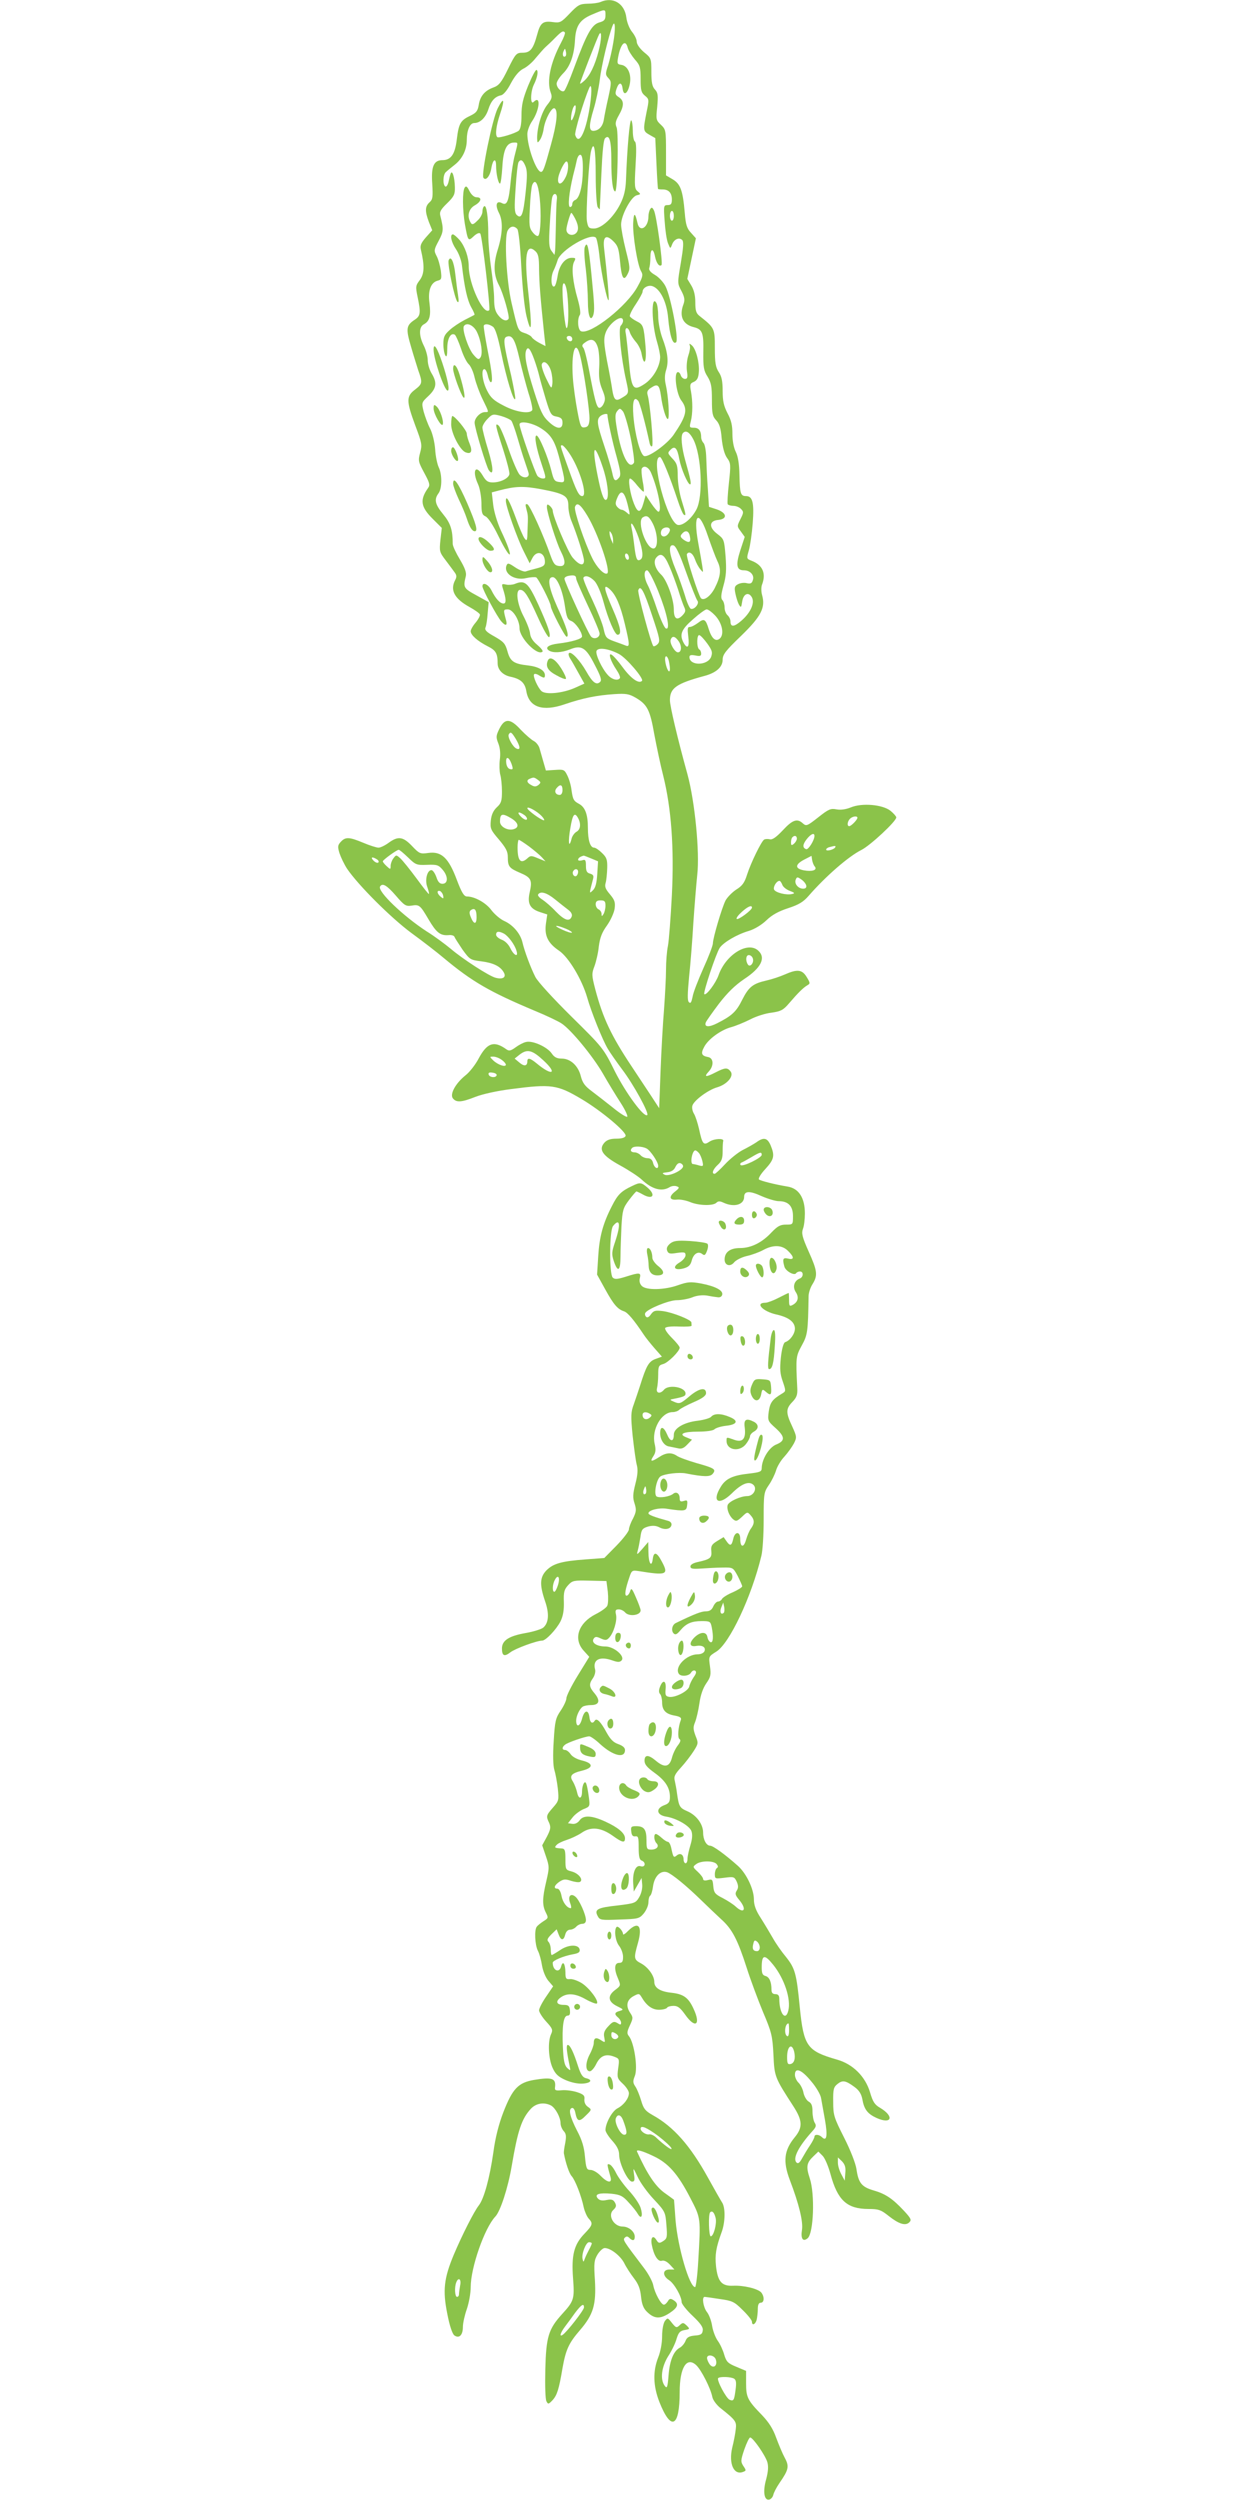 <?xml version="1.0" standalone="no"?>
<!DOCTYPE svg PUBLIC "-//W3C//DTD SVG 20010904//EN"
 "http://www.w3.org/TR/2001/REC-SVG-20010904/DTD/svg10.dtd">
<svg version="1.0" xmlns="http://www.w3.org/2000/svg"
 width="640pt" height="1280pt" viewBox="0 0 640 1280"
 preserveAspectRatio="xMidYMid meet">
<g transform="translate(0,1280) scale(0.1,-0.1)"
fill="#8bc34a" stroke="none">
<path d="M3075 12790 c-11 -5 -41 -9 -66 -9 -41 -1 -50 -6 -92 -50 -44 -46
-49 -49 -87 -44 -50 7 -64 -4 -80 -65 -20 -73 -35 -92 -74 -92 -32 0 -36 -4
-75 -83 -34 -70 -47 -85 -75 -95 -44 -16 -68 -44 -75 -90 -5 -30 -13 -40 -42
-54 -51 -24 -60 -39 -70 -120 -9 -78 -30 -108 -74 -108 -44 0 -58 -32 -52
-119 4 -70 3 -82 -14 -97 -23 -21 -24 -45 -3 -101 l17 -42 -33 -37 c-25 -29
-30 -42 -25 -63 19 -81 18 -122 -5 -154 -22 -29 -23 -34 -12 -87 17 -81 15
-97 -13 -116 -46 -30 -48 -46 -20 -141 14 -49 31 -101 36 -118 23 -64 22 -70
-15 -99 -47 -35 -46 -59 0 -184 34 -90 36 -100 25 -140 -11 -41 -9 -47 21
-103 27 -50 31 -62 20 -77 -44 -62 -38 -98 25 -160 l45 -45 -7 -61 c-6 -59 -5
-63 27 -105 18 -24 39 -52 46 -62 10 -13 11 -23 3 -38 -28 -52 -5 -96 73 -139
27 -15 51 -32 53 -38 2 -6 -8 -25 -22 -42 -14 -16 -25 -36 -25 -44 0 -20 36
-51 87 -77 42 -21 51 -36 51 -90 1 -31 27 -58 66 -66 52 -11 74 -31 81 -75 14
-81 83 -105 196 -66 94 32 165 46 254 52 60 4 76 1 109 -18 60 -35 74 -62 96
-188 12 -63 32 -159 46 -213 41 -165 56 -367 44 -610 -6 -115 -15 -232 -20
-259 -6 -28 -10 -83 -10 -123 0 -40 -5 -130 -10 -201 -6 -71 -14 -214 -18
-319 l-7 -189 -45 69 c-25 38 -68 103 -96 145 -105 158 -147 247 -186 394 -19
73 -19 81 -4 120 8 22 19 68 22 101 6 45 16 71 42 107 19 27 36 65 39 86 4 33
0 44 -24 73 -23 27 -28 39 -22 59 4 14 7 48 8 76 1 43 -3 54 -27 77 -15 15
-33 27 -40 27 -20 0 -32 37 -32 102 0 68 -14 105 -45 122 -28 15 -32 22 -39
72 -3 25 -13 58 -22 75 -14 29 -19 30 -62 27 l-47 -3 -13 45 c-7 25 -16 56
-20 70 -4 13 -17 30 -29 36 -12 6 -42 32 -67 58 -54 59 -82 60 -110 3 -17 -35
-17 -42 -4 -75 9 -24 11 -53 7 -82 -3 -25 -2 -58 2 -75 5 -16 9 -56 9 -87 0
-49 -4 -61 -26 -81 -18 -17 -28 -38 -31 -68 -4 -41 -1 -48 41 -97 36 -43 46
-61 46 -90 0 -49 7 -57 63 -81 57 -24 63 -38 49 -100 -13 -57 1 -84 53 -101
l37 -12 -7 -48 c-8 -61 10 -99 68 -138 49 -34 116 -146 143 -238 21 -75 79
-219 106 -264 11 -19 44 -66 73 -105 58 -76 139 -224 129 -234 -16 -15 -109
111 -166 224 -59 119 -61 121 -223 281 -92 91 -172 178 -184 202 -24 47 -56
133 -66 177 -10 44 -48 89 -92 109 -21 9 -51 35 -67 56 -28 38 -86 70 -125 70
-15 0 -27 19 -52 85 -42 113 -79 147 -145 138 -43 -6 -47 -4 -85 36 -46 48
-71 51 -119 16 -19 -14 -42 -25 -52 -25 -10 0 -45 11 -78 25 -72 30 -91 31
-115 5 -16 -17 -17 -25 -7 -58 7 -21 24 -57 39 -80 57 -84 223 -250 328 -328
59 -43 134 -101 167 -129 145 -121 235 -173 463 -269 61 -25 124 -55 140 -66
48 -31 160 -167 212 -257 26 -46 67 -113 91 -150 24 -37 38 -69 33 -71 -6 -2
-39 19 -73 47 -35 28 -83 65 -108 84 -35 26 -47 42 -56 76 -13 54 -53 91 -98
91 -25 0 -38 7 -51 26 -22 33 -98 68 -132 59 -14 -3 -38 -16 -54 -28 -25 -18
-33 -19 -47 -9 -63 45 -98 33 -141 -47 -16 -31 -47 -71 -68 -87 -52 -42 -81
-97 -64 -118 18 -22 44 -20 115 8 36 14 111 31 184 40 206 27 236 22 359 -51
100 -59 233 -170 226 -189 -3 -9 -20 -14 -48 -14 -29 0 -47 -6 -60 -20 -32
-36 -11 -67 80 -117 44 -24 94 -57 110 -72 54 -51 104 -64 144 -39 10 6 26 8
36 4 15 -5 14 -9 -9 -27 -33 -26 -29 -45 10 -41 16 2 46 -4 66 -12 44 -19 119
-21 136 -4 9 9 18 9 37 0 54 -25 105 -10 105 30 0 31 28 32 89 4 32 -14 72
-26 88 -26 49 0 73 -25 73 -76 0 -44 0 -44 -36 -44 -29 0 -43 -8 -73 -39 -49
-53 -105 -81 -162 -81 -51 0 -79 -21 -79 -59 0 -30 29 -39 49 -14 9 11 38 26
64 32 27 6 65 20 85 31 51 28 97 26 127 -5 32 -31 32 -47 0 -39 -26 6 -30 -1
-19 -41 6 -23 51 -48 60 -34 3 5 12 9 20 9 19 0 18 -29 -1 -36 -29 -11 -38
-43 -21 -69 18 -27 12 -51 -15 -66 -17 -9 -19 -6 -19 26 0 19 -1 35 -2 35 -2
0 -25 -11 -52 -25 -27 -14 -57 -25 -67 -25 -55 0 -15 -44 55 -60 64 -14 95
-38 96 -72 0 -27 -24 -61 -50 -70 -8 -2 -17 -33 -22 -79 -6 -60 -4 -83 10
-123 16 -47 16 -49 -2 -60 -52 -31 -63 -46 -70 -93 -6 -46 -5 -49 34 -84 50
-45 51 -66 4 -85 -37 -15 -73 -75 -74 -120 0 -19 -8 -22 -67 -29 -82 -9 -118
-26 -143 -68 -47 -76 -10 -98 56 -34 51 51 89 66 112 44 20 -20 -1 -57 -32
-57 -34 0 -93 -27 -100 -45 -7 -19 7 -57 28 -74 15 -12 20 -10 45 13 27 26 28
26 44 8 21 -23 21 -42 2 -68 -8 -10 -19 -36 -25 -57 -12 -43 -30 -41 -30 4 0
40 -28 39 -36 -1 -8 -35 -16 -38 -35 -10 l-14 20 -33 -20 c-28 -17 -33 -26
-30 -52 3 -34 -5 -41 -67 -55 -25 -5 -40 -14 -40 -23 0 -12 11 -14 55 -11 30
2 79 5 109 5 54 1 54 1 78 -43 12 -24 23 -48 23 -53 0 -5 -21 -18 -47 -30 -27
-11 -52 -27 -56 -34 -4 -8 -14 -14 -21 -14 -7 0 -18 -11 -24 -25 -8 -18 -19
-25 -38 -25 -23 0 -57 -13 -154 -60 -19 -9 -25 -39 -11 -53 9 -9 17 -5 34 15
30 36 58 48 110 48 42 0 45 -2 51 -31 10 -51 7 -81 -6 -77 -7 3 -14 14 -16 26
-5 30 -37 28 -68 -3 -28 -29 -23 -49 12 -42 30 5 49 -7 41 -27 -4 -9 -18 -16
-34 -16 -58 0 -120 -64 -98 -99 10 -17 53 -13 63 5 5 9 15 14 21 10 8 -5 6
-15 -8 -34 -10 -15 -20 -36 -22 -47 -5 -23 -71 -58 -103 -53 -18 3 -21 9 -18
40 4 44 -14 51 -29 11 -7 -18 -6 -30 1 -37 5 -5 10 -25 10 -42 0 -40 18 -60
65 -68 27 -5 35 -11 31 -22 -14 -36 -18 -92 -7 -98 8 -5 5 -15 -9 -33 -11 -14
-25 -43 -30 -64 -13 -47 -38 -51 -82 -14 -38 32 -58 32 -58 0 0 -19 13 -34 50
-61 56 -40 80 -77 80 -124 0 -26 -5 -34 -30 -43 -44 -17 -38 -50 10 -58 53 -8
120 -47 130 -74 6 -17 5 -39 -5 -72 -8 -26 -15 -58 -15 -70 0 -13 -4 -23 -10
-23 -5 0 -10 9 -10 19 0 26 -17 36 -35 21 -16 -13 -18 -11 -29 42 -4 16 -11
28 -17 28 -5 0 -19 9 -31 20 -12 11 -25 20 -30 20 -12 0 -10 -34 3 -47 16 -16
2 -33 -27 -33 -22 0 -24 4 -24 48 0 55 -12 72 -53 72 -25 0 -28 -3 -25 -27 2
-20 8 -27 21 -25 15 2 17 -6 17 -58 0 -45 4 -62 15 -66 24 -9 19 -37 -5 -29
-25 8 -42 -31 -38 -89 l3 -41 20 35 20 35 3 -33 c2 -19 -4 -46 -15 -65 -18
-31 -23 -32 -111 -43 -103 -11 -120 -20 -102 -54 11 -21 17 -22 112 -18 95 3
101 4 124 31 13 16 24 41 24 57 0 16 4 31 9 34 5 3 12 26 15 51 8 50 39 80 72
69 26 -10 97 -68 170 -139 34 -33 82 -79 107 -102 56 -50 84 -105 130 -248 19
-60 57 -162 83 -225 45 -106 49 -123 54 -220 5 -114 7 -117 102 -264 47 -73
49 -108 7 -159 -55 -67 -61 -124 -25 -219 47 -123 69 -214 62 -256 -7 -44 5
-62 29 -42 31 25 38 227 11 307 -20 60 -16 80 19 113 l25 24 21 -21 c12 -11
30 -54 41 -94 36 -134 84 -179 195 -179 51 0 63 -4 102 -35 53 -42 87 -53 107
-33 12 12 8 20 -27 58 -59 63 -94 87 -156 105 -62 18 -78 39 -88 110 -5 30
-30 95 -63 160 -52 103 -56 115 -56 183 -1 65 2 76 22 92 26 21 42 18 88 -16
22 -16 34 -35 39 -61 9 -53 27 -76 73 -97 78 -35 92 8 18 52 -28 16 -37 31
-51 78 -24 82 -88 146 -170 169 -153 44 -170 68 -190 267 -17 175 -24 200 -72
260 -21 25 -51 68 -66 95 -15 26 -43 73 -62 103 -25 38 -35 66 -35 95 0 52
-38 132 -81 171 -65 58 -128 104 -143 104 -19 0 -36 30 -36 67 0 43 -34 89
-80 109 -41 18 -44 24 -54 94 -2 19 -8 47 -11 62 -6 22 0 34 33 70 21 23 50
61 64 83 24 38 24 41 9 78 -12 33 -13 44 -2 70 7 18 17 61 22 96 6 43 18 77
35 102 23 33 25 44 19 88 -7 50 -7 50 33 75 67 42 179 278 230 489 7 26 12
110 12 186 0 133 1 140 26 177 15 21 31 55 37 74 5 19 24 52 43 72 18 20 40
51 49 68 15 30 15 34 -9 87 -33 70 -33 90 1 125 22 23 27 37 25 71 -8 160 -7
162 23 218 30 54 32 70 35 253 0 16 9 44 20 61 28 45 25 68 -20 168 -33 74
-37 93 -29 115 6 15 10 50 10 79 0 80 -31 129 -90 138 -66 11 -136 29 -145 36
-5 5 9 28 32 53 45 49 50 68 28 121 -17 40 -36 44 -74 16 -15 -10 -47 -28 -71
-40 -24 -13 -64 -45 -89 -72 -25 -27 -49 -49 -53 -49 -17 0 -9 23 16 46 20 18
25 33 25 69 0 25 1 48 3 53 5 15 -45 13 -70 -3 -31 -21 -37 -14 -54 65 -7 30
-18 65 -26 78 -8 13 -11 31 -8 41 8 27 81 81 127 94 51 15 88 58 68 82 -16 20
-28 19 -75 -5 -52 -27 -63 -25 -36 4 27 29 25 69 -4 74 -33 6 -38 18 -20 51
20 40 86 88 139 102 22 6 66 24 96 39 30 16 80 32 110 35 48 7 60 13 90 48 47
55 73 80 93 92 16 9 16 12 -3 43 -23 38 -48 41 -111 13 -25 -11 -67 -25 -94
-31 -70 -16 -91 -32 -125 -99 -30 -61 -53 -82 -128 -120 -43 -22 -68 -20 -58
5 3 7 33 50 67 95 44 57 82 94 129 126 87 57 113 109 72 146 -54 49 -166 -21
-203 -126 -14 -40 -63 -106 -73 -97 -7 7 60 208 79 237 19 28 88 69 150 87 29
9 65 31 89 54 29 28 62 46 111 62 55 18 78 32 105 63 87 100 204 202 270 235
46 23 180 148 179 167 0 5 -14 21 -30 34 -41 32 -146 41 -203 17 -25 -10 -51
-14 -73 -10 -30 6 -41 1 -94 -41 -56 -44 -61 -46 -78 -31 -29 27 -53 19 -103
-35 -34 -36 -54 -50 -67 -46 -10 2 -23 2 -29 -2 -14 -9 -67 -117 -87 -179 -13
-42 -25 -58 -56 -77 -21 -14 -45 -39 -54 -55 -19 -37 -65 -193 -65 -220 0 -11
-22 -69 -49 -128 -26 -59 -52 -124 -55 -146 -6 -28 -10 -36 -19 -27 -8 8 -7
42 1 128 7 65 17 190 22 278 6 88 15 199 20 246 13 116 -12 374 -50 514 -52
188 -90 350 -90 380 0 62 32 85 176 124 61 16 94 46 94 83 0 27 15 46 94 122
103 100 126 144 108 209 -5 17 -5 41 -1 52 23 59 4 102 -53 124 -26 10 -26 11
-14 53 7 24 16 87 20 140 8 105 -1 138 -34 138 -28 0 -32 12 -34 108 -1 59 -8
97 -19 119 -10 20 -17 55 -17 91 0 44 -6 71 -25 106 -19 37 -25 62 -25 114 0
50 -5 75 -20 97 -16 25 -20 47 -20 123 0 101 -1 103 -78 164 -18 14 -22 28
-22 70 0 36 -7 64 -21 87 l-20 33 22 104 22 104 -25 28 c-21 22 -27 41 -32
102 -10 116 -22 148 -62 172 l-34 20 0 117 c0 114 -1 118 -26 142 -25 23 -26
28 -19 92 5 59 4 72 -12 89 -14 15 -18 37 -18 90 0 69 -1 71 -38 101 -22 19
-37 41 -37 54 0 12 -11 34 -24 50 -13 16 -26 48 -29 73 -9 72 -68 108 -132 80z
m25 -68 c0 -23 -6 -30 -32 -37 -39 -12 -64 -57 -129 -233 -23 -62 -45 -115
-51 -118 -13 -8 -38 16 -38 38 0 10 15 34 34 53 35 35 56 93 60 170 4 73 25
104 86 130 71 30 70 30 70 -3z m40 -140 c-6 -37 -18 -89 -26 -115 -15 -44 -15
-50 1 -67 16 -17 16 -23 0 -97 -10 -43 -20 -94 -23 -113 -5 -37 -26 -59 -54
-60 -24 0 -23 31 2 113 11 36 25 103 31 149 8 71 46 229 66 278 13 31 15 -21
3 -88z m-248 52 c3 -3 -5 -26 -19 -52 -55 -103 -75 -199 -53 -257 8 -22 6 -32
-19 -63 -28 -36 -51 -113 -51 -170 1 -25 2 -26 14 -9 8 10 17 37 20 60 8 49
42 111 56 102 18 -11 11 -77 -19 -185 -33 -121 -40 -140 -51 -140 -24 0 -70
128 -70 194 0 16 11 46 24 65 40 59 46 137 8 99 -18 -18 -16 55 2 90 17 34 24
70 13 74 -5 2 -24 -35 -43 -81 -27 -67 -34 -99 -34 -152 0 -44 -5 -70 -14 -78
-17 -14 -103 -40 -110 -33 -12 11 -5 60 14 117 26 77 20 93 -12 30 -27 -54
-85 -336 -73 -355 12 -19 35 9 41 51 8 45 24 52 24 10 0 -40 11 -91 20 -91 4
0 9 38 12 85 5 89 22 125 60 125 22 0 21 4 4 -63 -8 -29 -17 -89 -21 -133 -10
-106 -19 -128 -45 -114 -28 15 -36 -9 -16 -49 22 -41 20 -106 -5 -187 -24 -76
-22 -132 6 -185 22 -42 55 -160 49 -171 -10 -16 -33 -8 -53 18 -16 20 -21 41
-21 83 0 31 -7 101 -15 155 -8 55 -15 133 -15 175 0 91 -9 153 -21 145 -5 -3
-9 -15 -9 -28 0 -12 -11 -33 -26 -46 -21 -21 -27 -22 -34 -10 -20 32 -11 70
20 88 34 19 40 42 10 42 -12 0 -26 12 -36 31 -12 25 -18 29 -25 18 -12 -19
-11 -113 1 -185 16 -90 17 -90 45 -64 16 15 29 20 34 14 9 -9 53 -385 46 -392
-29 -29 -104 132 -105 223 0 48 -19 102 -46 135 -14 16 -30 30 -35 30 -17 0
-9 -39 15 -75 14 -20 28 -57 31 -83 13 -115 28 -179 47 -214 12 -21 20 -39 17
-40 -2 -2 -25 -13 -50 -26 -25 -13 -60 -36 -77 -52 -27 -24 -32 -36 -32 -72 0
-24 5 -50 10 -58 7 -11 10 -1 10 36 0 51 18 83 39 70 5 -4 19 -35 31 -70 11
-35 29 -71 40 -81 10 -9 24 -40 30 -68 7 -29 25 -79 41 -111 34 -70 33 -66 12
-66 -24 0 -53 -30 -53 -54 0 -26 60 -226 73 -244 25 -33 24 12 -3 102 -17 55
-30 107 -30 117 0 10 12 30 26 44 25 26 29 26 70 15 24 -7 47 -18 52 -24 5 -6
19 -45 31 -86 12 -41 28 -95 37 -120 8 -25 18 -52 20 -61 8 -24 -23 -32 -45
-10 -10 10 -35 68 -56 129 -21 62 -44 117 -52 123 -20 17 -17 1 23 -122 19
-60 34 -117 32 -127 -4 -21 -45 -42 -85 -42 -25 0 -35 7 -52 36 -36 60 -55 24
-24 -44 10 -21 17 -63 18 -97 0 -51 3 -61 21 -69 13 -6 39 -45 65 -99 70 -143
83 -119 14 26 -20 44 -36 98 -40 134 l-7 62 38 10 c84 22 125 23 216 6 120
-23 138 -34 138 -86 0 -22 7 -56 16 -77 27 -65 64 -182 64 -202 0 -31 -25 -24
-58 15 -26 32 -102 212 -102 241 0 6 -7 17 -15 24 -12 10 -15 9 -15 -6 0 -27
49 -183 71 -226 28 -55 25 -80 -8 -76 -22 2 -29 12 -44 53 -36 104 -106 259
-119 263 -10 4 -11 -2 -5 -24 9 -34 9 -33 6 -109 -1 -53 -3 -58 -15 -42 -8 10
-28 58 -46 108 -32 87 -50 118 -50 84 0 -28 58 -191 91 -257 l31 -62 14 27
c22 42 64 29 64 -20 0 -18 -8 -24 -42 -33 -24 -6 -49 -13 -57 -16 -8 -2 -32 7
-53 21 -34 23 -39 24 -45 9 -15 -41 42 -78 101 -64 21 5 44 6 51 4 11 -5 75
-130 75 -148 0 -17 72 -156 81 -156 15 0 1 47 -48 153 -44 99 -53 152 -23 152
22 0 50 -66 62 -146 9 -60 14 -72 34 -79 21 -9 54 -56 54 -79 0 -12 -54 -28
-122 -36 -50 -6 -70 -21 -47 -36 21 -13 64 -11 107 6 59 24 82 10 127 -79 30
-57 37 -78 28 -87 -19 -19 -39 -4 -71 53 -34 59 -78 105 -89 94 -4 -4 -1 -17
7 -29 8 -12 27 -46 43 -75 l29 -52 -49 -22 c-61 -27 -147 -36 -170 -17 -19 17
-47 79 -38 87 3 4 15 1 25 -6 25 -15 30 -15 30 1 0 25 -34 44 -87 50 -73 8
-91 21 -105 73 -11 39 -19 48 -66 75 -42 23 -52 34 -46 47 4 9 9 42 11 73 l5
56 -63 35 c-66 36 -68 40 -54 98 4 18 -4 41 -30 85 -20 33 -37 69 -37 80 0 71
-11 106 -49 152 -42 51 -47 76 -24 107 19 25 19 98 1 134 -7 15 -16 56 -18 92
-3 38 -14 83 -26 106 -12 23 -26 62 -33 87 -11 46 -11 46 25 80 41 39 45 67
16 115 -11 18 -20 48 -20 68 0 19 -9 52 -20 74 -26 52 -26 96 1 110 29 16 36
44 28 108 -9 64 7 106 42 115 20 5 21 10 16 52 -4 25 -13 59 -22 75 -14 27
-13 32 11 77 25 47 26 59 9 126 -6 21 0 33 34 66 36 35 41 46 40 83 -1 51 -14
92 -22 68 -3 -8 -8 -28 -11 -43 -4 -15 -11 -25 -16 -22 -14 9 -12 62 3 74 6 6
27 23 46 38 39 31 61 77 61 127 0 49 16 86 38 86 30 0 58 27 72 69 14 45 35
67 65 73 12 2 32 25 51 62 21 39 42 63 63 74 18 8 47 33 64 55 18 21 40 47 50
56 10 9 33 30 50 48 33 33 40 37 49 27z m173 -95 c-19 -74 -45 -127 -74 -153
-12 -11 -21 -17 -21 -13 0 7 90 239 98 252 14 22 12 -27 -3 -86z m149 16 c3
-13 20 -40 36 -59 27 -30 30 -41 30 -101 0 -57 3 -69 22 -85 21 -17 22 -20 9
-81 -19 -97 -19 -100 14 -119 l30 -17 6 -129 c3 -71 7 -130 8 -131 0 -2 11 -3
24 -3 31 0 47 -18 47 -52 0 -22 -5 -28 -21 -28 -21 0 -22 -3 -16 -82 3 -46 10
-96 17 -113 12 -30 12 -30 21 -7 10 27 36 39 52 23 8 -8 6 -38 -7 -116 -18
-105 -18 -106 3 -145 16 -31 18 -45 11 -66 -24 -62 -5 -105 52 -119 44 -11 51
-28 49 -127 -1 -78 2 -96 22 -127 18 -30 22 -50 22 -118 0 -70 3 -85 22 -105
16 -17 24 -41 28 -93 5 -46 14 -80 27 -99 20 -27 20 -35 10 -129 -6 -56 -9
-104 -6 -109 3 -4 16 -8 29 -8 13 0 31 -7 39 -16 14 -14 14 -19 -3 -52 -18
-36 -18 -37 2 -63 l20 -28 -23 -70 c-24 -75 -19 -101 19 -101 31 0 54 -24 46
-49 -5 -18 -12 -21 -31 -17 -13 4 -34 1 -45 -5 -18 -9 -20 -17 -14 -47 4 -20
12 -46 18 -57 11 -18 12 -17 17 15 6 40 33 52 50 21 15 -29 -7 -78 -54 -119
-38 -33 -56 -34 -56 -3 0 10 -7 24 -15 31 -8 7 -15 24 -15 39 0 15 -5 32 -11
38 -9 9 -8 27 5 74 14 49 16 81 11 150 -7 86 -8 89 -42 115 -45 34 -43 68 5
72 48 5 44 36 -8 54 l-40 13 -6 95 c-4 52 -7 123 -8 157 -1 35 -7 68 -14 75
-7 7 -12 20 -12 29 0 33 -12 49 -37 49 -23 0 -24 2 -16 33 10 40 10 100 1 152
-7 36 -5 42 15 50 16 8 23 20 25 50 4 48 -15 120 -36 137 -13 11 -14 10 -10
-2 3 -8 -1 -31 -8 -51 -7 -21 -10 -55 -7 -78 5 -33 3 -41 -10 -41 -9 0 -19 9
-22 20 -4 11 -11 17 -17 14 -18 -11 -4 -112 20 -144 35 -46 27 -79 -39 -176
-33 -48 -129 -117 -151 -109 -20 8 -47 109 -55 205 -6 76 3 104 25 77 8 -10
36 -113 58 -216 3 -13 9 -20 13 -15 8 9 -11 222 -23 261 -5 17 -1 26 18 38 33
22 42 15 50 -41 8 -62 27 -124 36 -119 9 6 2 117 -11 174 -7 30 -6 53 2 78 13
42 8 90 -20 163 -11 30 -21 80 -21 110 0 30 -4 62 -10 70 -27 44 -24 -110 5
-204 8 -27 15 -61 15 -75 -1 -47 -36 -108 -80 -137 -59 -39 -67 -26 -80 116
-6 63 -13 127 -16 143 -8 33 12 37 21 5 4 -13 18 -34 30 -48 13 -14 27 -42 30
-62 13 -70 27 -42 20 40 -9 102 -11 110 -45 127 -16 8 -31 19 -35 25 -3 5 10
33 30 62 19 29 35 58 35 64 0 20 28 36 50 29 40 -13 74 -81 81 -164 8 -90 24
-140 41 -123 14 14 -27 232 -54 285 -10 21 -35 48 -54 59 -23 13 -33 26 -30
35 3 8 6 32 6 54 0 48 15 51 24 4 7 -33 22 -53 33 -42 8 8 -26 257 -39 280 -8
16 -12 17 -19 6 -5 -8 -9 -24 -9 -37 0 -57 -45 -85 -56 -34 -12 54 -19 56 -22
4 -4 -61 22 -223 41 -252 10 -17 8 -29 -18 -76 -53 -100 -241 -249 -290 -230
-16 6 -21 62 -6 84 5 8 0 41 -11 80 -26 89 -33 164 -19 191 10 19 9 21 -12 21
-34 0 -64 -38 -72 -93 -4 -26 -11 -50 -16 -53 -17 -10 -21 45 -6 78 9 18 18
43 22 56 15 51 169 142 196 115 5 -5 14 -51 19 -102 10 -88 39 -226 46 -218 4
3 -8 139 -23 265 -7 60 9 74 46 38 24 -23 29 -38 35 -98 8 -93 19 -111 39 -72
14 27 13 37 -9 124 -13 52 -24 111 -24 130 0 47 51 143 80 150 21 5 22 6 5 20
-16 13 -17 27 -11 131 5 79 4 119 -3 124 -6 3 -11 28 -11 55 0 27 -4 51 -8 54
-8 5 -21 -140 -27 -307 -2 -49 -10 -83 -29 -121 -34 -68 -95 -126 -135 -126
-26 0 -30 4 -36 38 -6 38 10 313 21 358 15 59 24 13 24 -123 0 -82 5 -155 10
-163 5 -8 10 -13 11 -10 0 3 4 83 8 177 5 116 11 177 19 185 22 22 32 -11 32
-113 0 -101 7 -159 20 -159 12 0 18 302 7 328 -8 18 -6 31 11 61 28 49 28 75
1 93 -19 12 -21 18 -12 44 12 35 27 34 31 -1 5 -38 26 -25 36 22 11 51 -9 96
-43 101 -21 3 -22 7 -16 40 13 70 38 93 49 47z m-318 -42 c-11 -11 -19 6 -11
24 8 17 8 17 12 0 3 -10 2 -21 -1 -24z m119 -287 c-22 -117 -53 -169 -70 -117
-4 15 44 177 72 241 15 35 14 -38 -2 -124z m-70 2 c-4 -18 -12 -37 -17 -43
-10 -10 -2 49 9 68 10 17 14 5 8 -25z m39 -300 c-1 -82 -17 -143 -39 -152 -8
-3 -15 -12 -15 -21 0 -8 -5 -15 -11 -15 -13 0 -6 71 15 160 8 30 17 68 20 83
4 16 12 27 19 24 8 -3 12 -28 11 -79z m-294 22 c10 -24 10 -53 1 -137 -12
-113 -21 -137 -46 -113 -11 13 -12 36 -5 137 4 67 11 127 15 133 11 17 22 11
35 -20z m205 -59 c-28 -55 -52 -30 -28 28 7 19 19 41 26 49 19 24 22 -40 2
-77z m-132 -102 c9 -81 5 -184 -7 -196 -4 -5 -17 3 -28 17 -18 22 -20 35 -15
125 2 55 8 108 12 118 15 35 30 9 38 -64z m88 -10 c-2 -13 -4 -73 -5 -134 -1
-60 -3 -119 -4 -130 l-3 -20 -15 20 c-13 17 -15 39 -9 135 3 63 9 125 12 138
7 30 29 22 24 -9z m599 -84 c0 -14 -4 -25 -10 -25 -5 0 -10 11 -10 25 0 14 5
25 10 25 6 0 10 -11 10 -25z m-505 -15 c20 -39 19 -67 -3 -79 -20 -10 -42 2
-42 24 0 16 20 85 25 85 3 0 11 -13 20 -30z m-296 -53 c6 -8 15 -90 20 -193 6
-107 16 -209 27 -254 26 -105 29 -58 9 122 -22 193 -11 255 36 212 15 -14 19
-31 19 -93 1 -69 6 -139 26 -330 l7 -63 -31 16 c-17 9 -35 22 -39 29 -4 7 -21
17 -38 22 -33 11 -33 13 -66 155 -26 112 -38 335 -20 369 13 24 33 27 50 8z
m255 -329 c9 -76 7 -178 -3 -178 -7 0 -21 123 -21 198 0 51 17 37 24 -20z
m286 -141 c0 -7 -5 -18 -12 -25 -13 -13 2 -166 28 -281 15 -68 16 -66 -29 -92
-25 -14 -34 -5 -42 44 -3 23 -15 90 -27 149 -16 88 -18 113 -8 142 17 52 90
103 90 63z m-748 -57 c22 -46 31 -111 18 -130 -9 -13 -14 -11 -35 13 -27 30
-60 130 -50 147 14 22 50 5 67 -30z m82 27 c12 -9 25 -50 42 -133 26 -129 65
-257 72 -236 2 6 -8 60 -21 120 -39 163 -42 191 -23 198 29 11 43 -14 66 -114
12 -53 33 -132 46 -175 14 -42 22 -82 19 -87 -13 -21 -84 -10 -146 23 -51 26
-67 41 -85 77 -24 46 -32 110 -14 110 6 0 13 -14 17 -30 3 -17 10 -33 14 -36
14 -9 10 43 -15 166 -12 63 -21 118 -19 123 6 11 27 8 47 -6z m406 -63 c0 -17
-22 -14 -28 4 -2 7 3 12 12 12 9 0 16 -7 16 -16z m130 -40 c7 -20 10 -65 8
-102 -3 -51 0 -78 15 -115 16 -39 18 -52 8 -73 -6 -14 -17 -24 -24 -22 -13 5
-23 44 -52 198 -10 52 -22 101 -28 109 -9 10 -7 17 8 27 32 24 52 17 65 -22z
m-325 -64 c9 -25 21 -63 26 -85 5 -22 21 -77 34 -121 23 -75 27 -82 55 -87 24
-5 30 -12 30 -32 0 -36 -31 -33 -73 8 -28 26 -41 54 -72 152 -41 130 -51 185
-41 211 9 23 21 9 41 -46z m234 23 c19 -70 52 -295 49 -332 -2 -28 -8 -37 -24
-39 -20 -3 -23 5 -38 85 -9 48 -20 124 -23 169 -9 129 13 202 36 117z m-148
-82 c6 -20 9 -50 7 -66 -4 -29 -5 -27 -32 28 -15 32 -25 64 -22 72 9 24 35 5
47 -34z m408 -343 c13 -64 20 -121 17 -127 -25 -40 -64 36 -87 171 -11 64 -10
79 1 93 13 16 15 16 30 -2 8 -11 26 -72 39 -135z m-119 119 c0 -20 26 -142 47
-215 20 -74 23 -95 13 -107 -19 -23 -27 -18 -35 23 -4 20 -22 83 -41 139 -37
111 -40 133 -22 151 11 11 38 17 38 9z m-345 -67 c54 -33 74 -64 96 -145 36
-137 36 -137 3 -133 -25 3 -29 9 -41 58 -18 72 -63 180 -76 180 -13 0 -2 -63
27 -149 22 -66 23 -71 6 -71 -10 0 -22 6 -28 13 -12 15 -92 243 -92 264 0 20
62 9 105 -17z m785 -60 c42 -82 51 -290 16 -358 -24 -46 -67 -83 -94 -80 -54
7 -145 348 -93 348 10 0 51 -101 91 -222 12 -37 26 -70 31 -73 13 -9 11 2 -11
73 -11 35 -20 91 -20 125 0 53 -4 65 -27 89 -25 27 -26 29 -10 45 22 23 35 9
45 -48 10 -51 43 -128 55 -129 8 0 3 26 -24 121 -19 67 -25 130 -12 142 15 16
34 4 53 -33z m-637 -68 c53 -76 98 -222 68 -222 -17 0 -30 26 -70 139 -46 128
-44 121 -32 121 4 0 20 -17 34 -38z m172 -71 c25 -72 35 -154 21 -168 -11 -12
-24 17 -40 92 -38 177 -28 216 19 76z m249 -33 c36 -86 57 -198 37 -198 -4 0
-21 19 -37 43 l-28 42 -11 -39 c-15 -54 -29 -55 -49 -5 -20 50 -32 129 -20
129 5 0 22 -16 37 -36 16 -19 31 -34 33 -31 2 2 0 27 -6 56 -5 29 -7 57 -4 62
11 19 35 8 48 -23z m-121 -159 c14 -57 14 -60 -2 -45 -10 9 -22 16 -28 16 -6
0 -16 7 -23 15 -10 12 -10 21 0 45 19 46 36 36 53 -31z m-206 -59 c54 -89 121
-284 102 -296 -15 -9 -54 31 -77 79 -39 79 -95 245 -88 262 10 26 28 13 63
-45z m336 -42 c25 -51 28 -121 5 -126 -38 -7 -89 138 -57 159 21 13 32 6 52
-33z m282 -64 c17 -49 38 -106 48 -127 21 -42 17 -78 -14 -139 -21 -40 -55
-66 -70 -51 -12 12 -78 216 -72 226 10 17 30 5 41 -26 6 -18 19 -42 28 -52 15
-19 15 -18 10 15 -3 19 -12 73 -21 120 -28 154 3 175 50 34z m-355 -8 c22 -66
25 -102 9 -111 -17 -11 -23 2 -31 68 -4 34 -10 76 -14 92 -11 50 13 17 36 -49z
m160 40 c0 -7 -7 -19 -15 -26 -20 -16 -38 -1 -29 23 7 20 44 23 44 3z m-291
-51 l0 -20 -9 20 c-5 11 -9 27 -9 35 -1 13 0 13 9 0 5 -8 9 -24 9 -35z m393
20 c7 -32 -3 -38 -31 -19 -17 13 -20 19 -10 30 18 22 36 17 41 -11z m-19 -185
c26 -73 52 -139 58 -146 11 -14 -16 -47 -34 -41 -6 2 -20 32 -30 68 -11 35
-32 96 -48 134 -34 82 -38 128 -12 123 13 -2 32 -42 66 -138z m-293 74 c0 -8
-4 -12 -10 -9 -5 3 -10 13 -10 21 0 8 5 12 10 9 6 -3 10 -13 10 -21z m206 -41
c14 -31 34 -86 46 -122 11 -36 25 -76 31 -89 9 -19 7 -26 -10 -44 -27 -27 -43
-16 -43 31 0 53 -36 152 -65 179 -30 28 -42 67 -25 87 23 27 41 16 66 -42z
m-56 -130 c46 -115 63 -199 40 -191 -8 2 -28 47 -46 99 -17 52 -39 108 -48
124 -19 36 -21 75 -3 75 8 0 32 -46 57 -107z m-420 64 c0 -6 27 -68 60 -138
33 -69 60 -134 60 -143 0 -22 -29 -32 -44 -15 -15 17 -136 280 -136 296 0 7
10 13 23 15 27 5 37 1 37 -15z m94 -12 c14 -15 33 -59 46 -107 23 -86 58 -168
72 -168 23 0 16 38 -25 132 -46 105 -50 133 -15 101 31 -28 54 -81 77 -177 26
-109 26 -120 4 -111 -10 4 -37 14 -60 22 -38 14 -43 19 -52 61 -5 26 -32 94
-59 152 -28 58 -48 108 -45 112 9 15 34 7 57 -17z m294 -174 c41 -122 43 -134
29 -149 -9 -9 -19 -13 -22 -10 -11 11 -82 273 -77 286 11 30 29 -2 70 -127z
m323 -2 c36 -38 48 -94 26 -117 -21 -20 -42 -4 -58 46 -16 53 -24 57 -55 33
-15 -11 -33 -21 -42 -21 -12 0 -13 -9 -8 -50 7 -52 -4 -67 -24 -31 -22 42 -12
68 48 120 31 28 63 51 70 51 8 0 27 -14 43 -31z m-39 -145 c24 -34 27 -44 19
-67 -18 -46 -111 -47 -111 -1 0 10 8 12 30 8 23 -5 30 -3 30 9 0 9 -4 19 -10
22 -14 9 -13 78 1 73 7 -2 25 -22 41 -44z m-146 11 c16 -25 13 -55 -5 -55 -16
0 -44 48 -37 65 8 22 23 18 42 -10z m-308 -63 c38 -19 130 -127 119 -138 -16
-17 -57 12 -100 71 -49 66 -74 84 -61 43 4 -13 17 -38 30 -57 13 -19 21 -38
18 -43 -10 -15 -40 -8 -61 15 -31 33 -65 107 -59 124 8 20 62 12 114 -15z
m256 -34 c3 -13 6 -32 6 -42 0 -29 -16 -7 -23 32 -7 36 7 44 17 10z m-784
-400 c24 -40 26 -60 5 -51 -19 7 -48 60 -40 73 9 15 14 12 35 -22z m-21 -129
c9 -27 8 -30 -7 -27 -10 2 -18 14 -20 31 -4 37 13 34 27 -4z m135 -82 c16 -12
16 -14 3 -26 -12 -9 -21 -10 -36 -1 -24 12 -27 26 -8 33 19 8 22 8 41 -6z
m126 -52 c0 -15 -6 -25 -14 -25 -22 0 -30 19 -16 35 18 22 30 18 30 -10z
m-106 -134 c11 -12 15 -21 11 -21 -14 0 -85 52 -85 62 0 12 51 -16 74 -41z
m-88 5 c10 -8 15 -18 11 -22 -4 -4 -17 2 -29 14 -25 25 -13 30 18 8z m-68 -16
c36 -22 42 -46 13 -55 -31 -10 -71 12 -71 38 0 42 11 45 58 17z m342 1 c16
-30 12 -59 -9 -70 -10 -6 -22 -22 -25 -37 -14 -53 -18 -13 -6 55 12 73 22 85
40 52z m1430 2 c0 -10 -32 -43 -42 -43 -12 0 -10 24 4 38 13 13 38 16 38 5z
m-220 -93 c0 -22 -31 -71 -42 -68 -20 7 -19 24 2 51 22 28 40 35 40 17z m-90
-14 c0 -7 -7 -19 -15 -26 -12 -10 -15 -9 -15 7 0 11 3 23 7 26 11 12 23 8 23
-7z m-1371 -40 c25 -19 55 -44 65 -55 l19 -21 -37 15 c-35 15 -40 15 -55 1
-35 -32 -51 -14 -51 55 0 21 3 39 6 39 4 0 27 -15 53 -34z m1567 -5 c-8 -12
-46 -21 -46 -11 0 5 8 11 18 13 29 8 33 7 28 -2z m-2187 -51 c39 -38 44 -40
97 -38 51 2 59 0 81 -26 28 -33 28 -71 -2 -71 -14 0 -23 10 -31 35 -7 19 -18
35 -25 35 -22 0 -35 -51 -21 -87 6 -18 10 -33 8 -35 -2 -2 -30 34 -63 79 -34
46 -71 92 -83 103 -21 19 -22 19 -36 0 -8 -10 -14 -28 -14 -38 0 -19 -1 -20
-20 -2 -11 10 -20 21 -20 25 0 7 70 58 81 59 4 1 25 -17 48 -39z m937 -5 l36
-15 -4 -65 c-3 -46 -9 -70 -22 -83 -20 -19 -20 -21 0 56 5 18 2 24 -15 29 -16
4 -21 13 -21 40 0 30 -3 34 -20 28 -11 -3 -20 -2 -20 3 0 9 10 16 28 21 1 1
19 -6 38 -14z m1146 -42 c14 -18 -14 -27 -57 -19 -46 9 -45 30 3 55 l37 19 3
-21 c2 -12 8 -28 14 -34z m-2242 37 c8 -5 11 -12 7 -16 -4 -4 -15 0 -24 9 -18
18 -8 23 17 7z m1030 -64 c0 -8 -4 -17 -9 -21 -12 -7 -24 12 -16 25 9 15 25
12 25 -4z m1168 -70 c2 -10 -3 -16 -16 -16 -25 0 -46 25 -38 46 6 15 9 15 29
1 12 -8 23 -22 25 -31z m-123 5 c3 -11 20 -25 38 -32 25 -9 28 -13 14 -16 -30
-8 -88 7 -94 23 -5 14 13 44 28 44 4 0 10 -9 14 -19z m-1978 -57 c43 -50 51
-55 79 -51 41 7 45 3 88 -70 40 -68 60 -84 102 -81 15 2 29 -2 31 -9 2 -6 21
-35 41 -65 37 -51 40 -53 96 -60 63 -8 99 -26 116 -58 13 -24 -6 -36 -43 -26
-32 8 -167 95 -229 148 -29 24 -84 65 -123 89 -120 78 -254 206 -239 230 12
20 35 6 81 -47z m242 0 c3 -16 1 -17 -13 -5 -19 16 -21 34 -3 29 6 -3 14 -13
16 -24z m573 -19 c23 -19 54 -43 67 -53 16 -12 22 -24 18 -35 -11 -28 -37 -19
-81 26 -22 24 -54 51 -69 61 -15 9 -25 21 -22 26 12 19 44 10 87 -25z m258
-32 c0 -16 -5 -35 -10 -43 -8 -13 -10 -13 -10 1 0 9 -7 19 -15 23 -8 3 -15 15
-15 26 0 15 7 20 25 20 21 0 25 -5 25 -27z m750 -10 c0 -13 -71 -65 -78 -58
-4 4 8 20 26 36 31 28 52 37 52 22z m-1410 -49 c0 -40 -15 -38 -31 4 -7 18 -6
27 3 33 19 12 28 1 28 -37z m457 -59 c20 -8 34 -18 31 -20 -3 -3 -25 4 -49 15
-51 23 -36 27 18 5z m-317 -25 c22 -12 55 -56 64 -87 12 -36 -12 -27 -31 12
-10 21 -28 38 -45 44 -15 6 -28 17 -28 25 0 18 13 20 40 6z m1274 -126 c9 -22
-14 -50 -25 -32 -13 20 -10 48 5 48 8 0 17 -7 20 -16z m-1072 -523 c75 -69 45
-82 -35 -15 -33 27 -47 30 -47 10 0 -25 -17 -27 -41 -6 l-24 20 25 20 c39 30
64 25 122 -29z m-214 3 c12 -8 22 -20 22 -25 0 -15 -41 -1 -65 22 -19 19 -19
19 1 19 11 0 30 -7 42 -16z m-25 -79 c-4 -15 -36 -12 -41 3 -3 9 3 13 19 10
13 -1 23 -7 22 -13z m767 -375 c20 -10 60 -70 60 -89 0 -21 -20 -11 -26 14 -4
17 -13 25 -29 25 -12 0 -28 7 -35 15 -7 8 -21 15 -31 15 -19 0 -25 11 -12 23
10 10 52 8 73 -3z m268 -23 c6 -6 14 -25 18 -41 6 -27 5 -29 -17 -23 -13 4
-27 7 -31 7 -17 0 -4 70 12 70 4 0 12 -6 18 -13z m322 -10 c0 -15 -98 -63
-108 -52 -4 4 -2 9 3 12 6 2 28 14 50 27 47 28 55 30 55 13z m-403 -61 c-7
-21 -72 -50 -93 -41 -16 8 -15 10 12 13 21 2 35 11 42 27 8 16 17 23 27 19 9
-4 14 -12 12 -18z m209 -2283 c-14 -14 -23 4 -13 27 l10 25 5 -23 c2 -13 1
-26 -2 -29z m-37 -1287 c8 -10 9 -16 1 -21 -5 -3 -10 -17 -10 -31 0 -24 2 -24
50 -18 47 6 50 5 62 -20 9 -21 9 -32 0 -46 -10 -16 -7 -24 13 -48 40 -48 25
-74 -19 -33 -12 11 -41 30 -66 43 -40 20 -45 28 -48 61 -3 34 -5 37 -28 31
-15 -4 -24 -2 -24 5 0 7 -12 23 -27 37 -27 25 -27 26 -8 40 24 18 89 18 104 0z
m221 -427 c0 -11 -6 -19 -14 -19 -20 0 -26 12 -19 38 4 18 8 20 19 11 8 -6 14
-20 14 -30z m69 -89 c57 -71 92 -176 77 -235 -14 -56 -46 -13 -46 61 0 17 -6
24 -20 24 -14 0 -20 7 -20 23 0 40 -11 65 -31 70 -15 4 -19 14 -19 44 0 66 14
69 59 13z m81 -336 c0 -21 -4 -33 -10 -29 -17 10 -11 65 7 65 2 0 3 -16 3 -36z
m26 -108 c8 -35 1 -60 -19 -64 -14 -3 -17 4 -17 36 0 55 24 74 36 28z m87
-152 c26 -30 49 -70 51 -87 3 -18 12 -68 20 -112 14 -80 9 -112 -16 -87 -14
14 -38 16 -38 2 0 -5 -10 -25 -22 -43 -13 -19 -31 -49 -41 -67 -13 -24 -21
-30 -29 -22 -21 21 12 84 82 161 18 20 21 28 11 43 -6 10 -11 36 -11 58 0 29
-5 42 -20 50 -10 6 -22 26 -26 44 -3 19 -15 42 -25 52 -10 9 -19 28 -19 41 0
40 34 27 83 -33z m175 -470 l-3 -39 -17 32 c-10 18 -18 44 -18 60 l0 27 21
-20 c15 -16 20 -31 17 -60z"/>
<path d="M2297 11467 c-7 -19 31 -199 45 -212 7 -7 8 4 3 35 -4 25 -10 73 -14
108 -7 63 -23 96 -34 69z"/>
<path d="M2220 11010 c0 -48 55 -210 72 -210 12 0 0 60 -28 144 -26 77 -44
104 -44 66z"/>
<path d="M2320 10911 c0 -23 39 -132 53 -146 12 -12 3 42 -19 114 -15 51 -34
68 -34 32z"/>
<path d="M2220 10709 c0 -29 41 -99 47 -82 6 18 -15 79 -33 93 -11 10 -14 8
-14 -11z"/>
<path d="M2310 10627 c0 -45 45 -132 74 -143 29 -11 36 5 21 43 -8 19 -15 43
-15 53 0 16 -61 90 -74 90 -3 0 -6 -19 -6 -43z"/>
<path d="M2310 10492 c0 -21 26 -60 34 -51 8 8 -14 69 -25 69 -5 0 -9 -8 -9
-18z"/>
<path d="M2320 10323 c0 -10 13 -45 28 -78 16 -33 35 -78 42 -100 14 -43 27
-65 41 -65 17 0 7 37 -39 144 -45 103 -72 141 -72 99z"/>
<path d="M2450 10041 c0 -18 42 -61 61 -61 26 0 24 12 -9 43 -28 27 -52 35
-52 18z"/>
<path d="M2470 9935 c0 -23 26 -65 41 -65 17 0 9 29 -16 57 -22 25 -24 26 -25
8z"/>
<path d="M2635 9810 c-11 -4 -31 -6 -44 -3 -22 5 -23 3 -17 -18 18 -55 19 -79
4 -79 -18 0 -40 24 -62 68 -16 31 -46 44 -46 20 0 -16 76 -157 97 -180 24 -27
33 -21 22 14 -12 45 -12 48 11 48 26 0 60 -55 60 -97 0 -50 93 -144 118 -119
3 4 -9 19 -28 35 -22 18 -34 38 -36 57 -1 16 -16 55 -33 88 -33 62 -43 136
-18 136 22 0 40 -28 92 -143 27 -60 52 -104 57 -99 10 10 -6 56 -56 167 -52
113 -68 127 -121 105z"/>
<path d="M2804 9416 c-11 -29 1 -50 44 -73 24 -14 46 -22 49 -19 4 3 -7 27
-23 53 -31 49 -60 66 -70 39z"/>
<path d="M2994 11535 c-4 -9 -2 -59 5 -110 6 -52 11 -128 11 -169 0 -72 13
-106 27 -71 8 24 7 50 -9 212 -14 142 -21 172 -34 138z"/>
<path d="M3235 6727 c-55 -26 -73 -44 -102 -102 -46 -89 -64 -157 -70 -256
l-6 -95 42 -76 c43 -78 63 -101 96 -112 19 -6 52 -46 100 -118 11 -17 37 -49
57 -72 l37 -42 -33 -12 c-35 -13 -47 -35 -79 -137 -9 -27 -23 -70 -32 -95 -15
-40 -16 -58 -6 -160 7 -63 16 -130 21 -149 7 -25 5 -53 -7 -99 -13 -52 -14
-70 -4 -100 10 -32 9 -42 -8 -77 -12 -21 -21 -47 -21 -56 0 -9 -28 -46 -63
-82 l-63 -64 -94 -7 c-124 -9 -167 -21 -202 -56 -34 -35 -36 -73 -8 -156 23
-65 20 -112 -8 -137 -9 -8 -50 -21 -90 -28 -86 -15 -122 -38 -122 -79 0 -38
12 -44 43 -20 24 19 135 60 163 60 18 0 72 56 94 99 13 27 18 56 17 98 -2 52
2 65 22 87 22 24 29 25 110 23 l86 -2 7 -55 c3 -30 2 -62 -3 -72 -5 -10 -32
-29 -60 -43 -88 -45 -115 -126 -61 -186 l29 -32 -59 -96 c-32 -52 -58 -104
-58 -116 0 -11 -13 -39 -29 -63 -26 -38 -30 -53 -36 -156 -5 -73 -3 -126 3
-147 6 -19 14 -62 18 -96 6 -60 5 -64 -25 -98 -35 -40 -36 -44 -19 -79 9 -22
7 -33 -12 -70 l-24 -44 19 -56 c18 -53 18 -58 2 -128 -21 -88 -21 -124 -2
-161 13 -26 13 -28 -13 -44 -15 -10 -30 -22 -34 -28 -13 -17 -9 -94 6 -123 8
-15 17 -49 21 -75 5 -29 18 -61 32 -78 l25 -29 -36 -53 c-20 -29 -36 -60 -36
-70 0 -9 16 -35 36 -57 33 -36 36 -43 25 -66 -17 -38 -13 -124 8 -171 15 -33
29 -46 67 -63 30 -13 64 -20 89 -18 42 3 51 20 14 28 -16 4 -26 20 -39 60 -23
72 -41 110 -53 110 -9 0 -6 -33 9 -105 6 -29 6 -29 -12 -13 -14 14 -19 38 -22
107 -5 108 3 161 24 161 11 0 14 8 12 27 -2 23 -8 28 -32 28 -37 0 -44 18 -14
39 33 23 74 20 128 -11 27 -15 52 -24 56 -21 12 12 -38 79 -77 104 -21 13 -49
23 -61 21 -20 -2 -23 3 -23 35 -1 44 -13 62 -22 30 -9 -36 -43 -22 -43 19 0
11 54 34 103 43 29 5 37 11 35 24 -5 28 -58 27 -101 -3 -21 -14 -40 -25 -42
-25 -3 0 -5 13 -5 28 0 15 -5 33 -12 40 -9 9 -5 18 15 38 l27 26 10 -26 c12
-33 26 -33 34 -1 4 15 13 25 25 25 10 0 24 7 31 15 7 8 21 15 31 15 12 0 19 7
19 19 0 28 -34 104 -54 120 -24 20 -40 2 -27 -32 6 -15 7 -27 3 -27 -19 1 -41
30 -47 63 -4 22 -13 37 -21 37 -22 0 -16 18 11 36 20 13 30 14 59 4 20 -6 40
-9 46 -5 18 11 -8 44 -43 53 -31 8 -32 10 -32 63 0 47 -3 54 -20 55 -35 2 -38
4 -26 17 6 8 29 19 51 26 22 7 57 23 78 37 47 33 98 28 159 -15 50 -36 63 -38
63 -13 0 26 -36 56 -102 86 -70 32 -112 33 -131 5 -10 -13 -23 -19 -37 -17
l-22 3 23 29 c12 16 38 35 56 43 34 13 34 15 28 61 -10 72 -16 87 -26 71 -5
-8 -9 -26 -9 -41 0 -39 -17 -43 -25 -6 -4 18 -14 44 -22 57 -19 29 -8 42 50
56 56 14 55 37 -2 51 -26 6 -50 19 -59 32 -8 12 -21 22 -28 22 -17 0 -18 14
-1 27 14 12 105 43 124 43 7 0 33 -18 56 -40 66 -60 127 -75 127 -30 0 12 -12
22 -34 30 -24 8 -40 23 -60 59 -30 56 -51 77 -61 61 -11 -18 -24 -11 -27 17
-5 42 -26 39 -38 -7 -11 -41 -30 -46 -30 -9 0 23 18 61 34 71 6 4 25 8 42 8
42 0 49 22 19 59 -29 34 -31 48 -9 79 9 13 14 33 11 44 -14 51 24 70 90 46 26
-9 36 -9 45 0 21 21 -38 72 -82 72 -44 0 -73 19 -61 39 8 12 14 13 37 2 23
-10 30 -10 42 3 23 23 43 88 36 119 -5 22 -2 27 14 27 11 0 25 -7 32 -15 20
-24 80 -16 80 10 0 7 -11 37 -24 66 -20 47 -24 51 -30 31 -4 -12 -12 -22 -18
-22 -12 0 -6 35 14 93 12 37 15 38 48 33 143 -23 155 -19 119 48 -26 50 -42
54 -47 13 -6 -46 -22 -19 -22 36 l-1 52 -30 -35 c-28 -32 -30 -33 -24 -10 4
14 10 45 14 70 5 39 10 45 39 54 23 6 39 5 56 -3 29 -16 60 -11 64 11 2 10 -6
19 -20 22 -69 19 -98 30 -98 38 0 16 55 30 95 23 93 -14 100 -12 103 18 3 25
1 28 -17 22 -17 -5 -21 -2 -21 14 0 24 -17 36 -33 23 -18 -15 -70 -23 -85 -14
-16 11 -1 90 20 103 21 13 95 22 130 15 92 -18 124 -18 137 -2 19 23 10 29
-83 55 -44 13 -89 29 -100 37 -28 19 -56 17 -91 -6 -40 -26 -49 -25 -30 4 12
18 14 33 7 63 -17 73 34 163 92 163 12 0 27 5 34 12 6 6 39 24 74 39 44 19 63
33 63 46 0 32 -35 26 -85 -16 -45 -38 -51 -40 -77 -29 -24 10 -25 12 -8 15 56
11 65 15 65 28 0 33 -86 48 -110 20 -20 -24 -43 -19 -36 8 3 12 6 43 6 69 0
42 3 48 25 54 25 6 85 66 85 84 0 6 -18 28 -40 50 -23 23 -38 45 -34 51 4 6
33 9 71 7 36 -1 65 0 64 5 0 4 -1 11 -1 16 0 13 -94 51 -145 58 -40 5 -48 3
-62 -16 -10 -15 -19 -19 -25 -13 -6 6 -7 15 -4 20 13 21 121 65 161 65 22 0
57 6 78 14 23 10 52 13 75 10 20 -4 46 -8 57 -9 12 -2 21 4 23 14 4 22 -37 43
-111 57 -51 9 -66 8 -115 -9 -69 -25 -164 -27 -186 -4 -10 10 -14 24 -10 40 7
29 -1 30 -73 7 -42 -13 -56 -14 -66 -4 -18 18 -17 242 2 264 35 43 40 8 11
-79 -18 -53 -19 -65 -8 -99 21 -63 35 -54 35 22 0 37 3 108 5 156 5 80 8 92
38 132 19 25 36 45 39 45 3 -1 17 -7 31 -15 50 -29 70 -6 28 32 -35 30 -40 31
-83 10z m93 -1166 c10 -6 10 -10 -2 -20 -17 -14 -36 -7 -36 15 0 15 18 18 38
5z m-22 -408 c-11 -11 -17 4 -9 23 7 18 8 18 11 1 2 -10 1 -21 -2 -24z m-449
-468 c-6 -19 -14 -35 -19 -35 -11 0 -10 38 3 61 16 31 28 13 16 -26z"/>
<path d="M3910 6606 c0 -7 7 -19 15 -26 20 -16 38 -1 29 23 -7 20 -44 23 -44
3z"/>
<path d="M3850 6580 c0 -13 5 -20 13 -17 6 2 12 10 12 17 0 7 -6 15 -12 18 -8
2 -13 -5 -13 -18z"/>
<path d="M3772 6558 c-19 -19 -14 -28 13 -28 18 0 25 5 25 20 0 22 -20 26 -38
8z"/>
<path d="M3680 6542 c0 -5 6 -16 13 -27 16 -20 31 -7 21 19 -6 16 -34 23 -34
8z"/>
<path d="M3431 6433 c-15 -13 -20 -24 -15 -37 6 -15 14 -17 50 -11 38 5 44 4
44 -12 0 -10 -14 -27 -31 -37 -40 -24 -25 -43 22 -30 25 7 35 17 41 41 9 34
33 49 54 32 11 -9 16 -5 24 17 6 16 7 31 2 36 -5 5 -45 11 -89 14 -67 4 -84 1
-102 -13z"/>
<path d="M3314 6378 c4 -18 7 -44 7 -58 1 -33 16 -50 45 -50 37 0 39 20 5 47
-17 13 -31 33 -31 43 0 26 -10 50 -22 50 -6 0 -8 -13 -4 -32z"/>
<path d="M3940 6336 c0 -51 23 -74 35 -36 7 21 -10 60 -25 60 -6 0 -10 -11
-10 -24z"/>
<path d="M3870 6320 c0 -16 23 -60 32 -60 9 0 11 31 2 54 -7 17 -34 22 -34 6z"/>
<path d="M3790 6290 c0 -23 26 -38 41 -23 7 7 5 16 -6 27 -22 22 -35 20 -35
-4z"/>
<path d="M3725 6010 c-9 -15 5 -52 18 -47 15 5 16 49 0 54 -6 2 -14 -1 -18 -7z"/>
<path d="M3946 5948 c-15 -121 -17 -158 -8 -158 16 0 24 30 29 118 4 55 2 82
-5 82 -6 0 -13 -19 -16 -42z"/>
<path d="M3870 5945 c0 -14 5 -25 10 -25 6 0 10 11 10 25 0 14 -4 25 -10 25
-5 0 -10 -11 -10 -25z"/>
<path d="M3792 5936 c2 -15 8 -26 13 -26 15 0 12 43 -3 48 -10 3 -13 -4 -10
-22z"/>
<path d="M3520 5856 c0 -9 7 -16 16 -16 17 0 14 22 -4 28 -7 2 -12 -3 -12 -12z"/>
<path d="M3850 5710 c-10 -23 -10 -37 -2 -55 16 -35 41 -32 49 5 5 28 7 29 23
15 26 -23 31 -18 28 23 -3 36 -4 37 -44 40 -38 3 -42 0 -54 -28z"/>
<path d="M3798 5704 c-5 -4 -8 -16 -8 -28 0 -14 3 -17 11 -9 6 6 9 19 7 28 -1
9 -6 13 -10 9z"/>
<path d="M3641 5546 c-6 -7 -37 -16 -68 -20 -71 -8 -123 -39 -123 -71 0 -38
-18 -39 -34 0 -18 42 -36 46 -36 7 0 -34 21 -65 46 -68 11 -2 30 -6 44 -9 19
-5 31 0 49 19 l24 25 -27 11 c-45 17 -19 30 58 30 43 0 77 5 84 12 7 7 33 15
59 18 58 6 66 26 19 45 -44 19 -80 19 -95 1z"/>
<path d="M3813 5491 c7 -57 -10 -78 -53 -63 -42 15 -40 15 -40 -6 0 -47 66
-58 99 -16 12 15 21 33 21 40 0 7 9 18 20 24 25 14 26 36 1 50 -41 21 -54 13
-48 -29z"/>
<path d="M3881 5423 c-20 -75 -25 -106 -13 -100 18 12 46 117 34 129 -7 7 -14
-1 -21 -29z"/>
<path d="M3384 5216 c-8 -21 -1 -49 13 -53 6 -2 14 5 17 15 12 36 -17 72 -30
38z"/>
<path d="M3580 5026 c0 -22 19 -30 35 -16 22 18 18 30 -10 30 -15 0 -25 -6
-25 -14z"/>
<path d="M3656 4745 c-3 -9 -6 -26 -6 -37 0 -27 24 -17 28 11 5 29 -13 49 -22
26z"/>
<path d="M3713 4734 c-7 -18 11 -39 26 -30 17 11 13 46 -4 46 -9 0 -18 -7 -22
-16z"/>
<path d="M3422 4633 c-14 -26 -16 -63 -2 -63 12 0 23 42 18 67 -4 16 -5 16
-16 -4z"/>
<path d="M3537 4623 c-24 -44 -22 -62 4 -37 13 13 19 31 17 45 -3 23 -4 23
-21 -8z"/>
<path d="M3150 4414 c0 -31 23 -28 28 4 2 15 -2 22 -12 22 -11 0 -16 -9 -16
-26z"/>
<path d="M3475 4380 c-9 -28 4 -68 16 -49 12 19 11 69 0 69 -5 0 -13 -9 -16
-20z"/>
<path d="M3207 4384 c-8 -8 1 -24 14 -24 5 0 9 7 9 15 0 15 -12 20 -23 9z"/>
<path d="M3458 4186 c-34 -25 -16 -46 26 -30 19 7 22 44 4 44 -7 0 -21 -7 -30
-14z"/>
<path d="M3077 4163 c-14 -13 -6 -31 16 -36 12 -2 30 -8 40 -12 30 -13 20 23
-13 40 -33 17 -34 17 -43 8z"/>
<path d="M3117 3993 c-13 -12 -7 -43 8 -43 9 0 15 9 15 25 0 24 -10 32 -23 18z"/>
<path d="M3327 3973 c-4 -3 -7 -19 -7 -35 0 -43 34 -34 38 10 3 31 -13 44 -31
25z"/>
<path d="M3411 3929 c-14 -39 -14 -69 -1 -69 15 0 30 35 30 69 0 40 -15 40
-29 0z"/>
<path d="M2970 3853 c0 -28 12 -39 48 -46 27 -6 32 -4 32 13 0 13 -12 25 -36
35 -45 19 -44 19 -44 -2z"/>
<path d="M3275 3690 c-10 -16 4 -49 26 -61 16 -8 26 -7 45 6 31 20 31 45 0 45
-14 0 -28 5 -31 10 -8 13 -32 13 -40 0z"/>
<path d="M3170 3647 c0 -47 71 -77 100 -42 10 12 6 17 -23 29 -19 7 -38 19
-41 25 -13 20 -36 12 -36 -12z"/>
<path d="M3038 3654 c-11 -10 3 -34 19 -34 8 0 13 7 11 17 -3 18 -20 27 -30
17z"/>
<path d="M3402 3468 c3 -7 15 -14 29 -16 23 -2 23 -2 5 13 -24 18 -39 20 -34
3z"/>
<path d="M3467 3414 c-14 -14 -7 -25 13 -22 12 2 21 8 21 13 0 12 -24 18 -34
9z"/>
<path d="M2932 3308 c2 -6 10 -14 16 -16 7 -2 10 2 6 12 -7 18 -28 22 -22 4z"/>
<path d="M3190 3184 c-18 -45 -9 -74 17 -53 15 13 18 79 3 79 -6 0 -15 -12
-20 -26z"/>
<path d="M3130 3130 c0 -21 4 -30 13 -27 6 2 12 14 12 27 0 13 -6 25 -12 28
-9 2 -13 -7 -13 -28z"/>
<path d="M3157 2934 c-14 -14 -7 -72 13 -97 11 -14 20 -39 20 -56 0 -24 -4
-31 -20 -31 -25 0 -27 -32 -5 -82 14 -34 13 -35 -16 -57 -40 -30 -36 -60 11
-83 33 -16 34 -18 13 -24 -27 -7 -29 -17 -8 -34 8 -7 15 -19 15 -26 0 -12 -4
-12 -19 -2 -17 10 -24 8 -46 -16 -21 -22 -26 -36 -21 -58 5 -27 5 -28 -18 -13
-25 16 -36 11 -36 -16 0 -10 -9 -36 -21 -58 -23 -44 -22 -86 1 -86 8 0 23 17
33 38 21 42 49 53 91 37 27 -10 28 -12 21 -60 -6 -47 -5 -52 24 -79 17 -16 31
-37 31 -48 0 -26 -26 -61 -59 -78 -27 -14 -61 -76 -61 -111 0 -9 16 -34 35
-55 25 -28 35 -49 35 -72 0 -44 45 -137 66 -137 13 0 15 7 10 38 -5 36 -5 36
19 -14 13 -29 50 -80 83 -115 58 -62 59 -66 64 -131 5 -61 4 -69 -16 -82 -20
-13 -24 -12 -35 5 -17 28 -31 14 -24 -24 10 -54 32 -89 52 -82 11 3 26 -4 41
-20 l23 -25 -26 0 c-35 0 -36 -32 -2 -54 27 -17 65 -84 65 -113 0 -9 25 -41
56 -70 41 -39 55 -59 52 -75 -2 -19 -10 -24 -41 -26 -29 -3 -40 -9 -47 -27 -5
-13 -18 -29 -29 -35 -32 -17 -52 -65 -58 -142 -5 -63 -8 -69 -20 -53 -24 33
-16 96 18 151 18 27 37 67 43 89 10 32 17 41 41 45 28 5 28 6 11 23 -17 16
-20 17 -36 2 -16 -15 -19 -14 -40 12 -21 27 -22 27 -36 9 -8 -12 -14 -44 -14
-78 0 -34 -8 -78 -20 -108 -28 -71 -26 -146 6 -228 60 -152 104 -130 104 51 0
125 36 183 85 137 26 -25 73 -117 82 -162 3 -16 21 -40 40 -56 81 -64 85 -71
80 -110 -2 -20 -10 -63 -18 -94 -19 -82 8 -143 56 -124 16 6 16 8 1 30 -14 22
-14 29 5 85 12 34 25 61 30 61 14 0 78 -92 88 -127 6 -22 4 -47 -6 -86 -18
-63 -11 -110 15 -105 9 2 18 12 21 23 2 11 16 39 32 62 47 68 51 85 27 129
-12 22 -31 68 -44 103 -16 45 -37 78 -72 115 -75 77 -82 92 -82 164 l0 63 -50
21 c-44 18 -51 26 -62 62 -6 22 -21 55 -33 71 -12 17 -25 51 -29 77 -4 26 -16
58 -27 71 -18 24 -27 77 -11 77 4 0 38 -5 77 -11 64 -9 74 -13 117 -56 27 -26
48 -53 48 -60 0 -22 17 -15 24 9 3 13 6 38 6 56 0 22 5 32 15 32 18 0 20 30 3
52 -17 20 -91 38 -146 35 -57 -2 -77 21 -86 100 -6 59 0 95 28 172 20 53 21
130 2 156 -7 11 -39 67 -71 125 -91 165 -177 262 -284 321 -37 21 -46 32 -58
73 -8 27 -21 60 -30 73 -13 19 -13 28 -3 53 17 40 -3 172 -30 205 -11 13 -10
23 5 55 17 37 17 41 1 65 -23 35 -17 66 18 85 26 14 29 14 40 -4 26 -45 55
-66 90 -66 19 0 38 5 41 10 3 6 19 10 34 10 21 0 34 -10 59 -45 52 -74 82 -53
43 30 -26 57 -51 75 -112 82 -59 6 -89 25 -89 56 0 31 -31 74 -67 94 -38 20
-39 26 -17 104 25 88 3 115 -50 63 -14 -15 -26 -22 -26 -17 0 16 -25 44 -33
37z m8 -565 c-11 -17 -35 -9 -35 11 0 18 3 19 20 10 11 -6 18 -15 15 -21z m25
-424 c21 -56 23 -75 6 -75 -20 0 -51 62 -43 84 9 24 26 19 37 -9z m181 -82
c35 -27 65 -55 67 -63 5 -14 -38 17 -81 58 -10 9 -25 16 -34 14 -16 -3 -43 15
-43 29 0 20 32 6 91 -38z m-26 -102 c77 -36 126 -92 189 -214 55 -106 54 -101
41 -324 -4 -73 -12 -133 -16 -133 -29 0 -88 202 -100 340 -4 58 -8 106 -8 107
-1 1 -24 18 -52 38 -45 34 -86 95 -137 208 -7 14 24 6 83 -22z m319 -317 c7
-28 -10 -94 -25 -94 -10 0 -13 113 -3 123 11 10 21 -1 28 -29z m1 -725 c10
-31 -12 -49 -31 -25 -8 11 -14 26 -14 33 0 21 38 15 45 -8z m94 -98 c10 -7 12
-21 7 -57 -7 -54 -10 -59 -30 -51 -18 7 -68 102 -59 111 9 9 66 7 82 -3z"/>
<path d="M3110 2890 c0 -11 5 -20 10 -20 6 0 10 9 10 20 0 11 -4 20 -10 20 -5
0 -10 -9 -10 -20z"/>
<path d="M2920 2736 c0 -9 7 -16 16 -16 9 0 14 5 12 12 -6 18 -28 21 -28 4z"/>
<path d="M3095 2708 c-9 -23 -3 -50 13 -56 14 -4 16 36 2 58 -8 12 -10 12 -15
-2z"/>
<path d="M2940 2525 c0 -8 7 -15 15 -15 8 0 15 7 15 15 0 8 -7 15 -15 15 -8 0
-15 -7 -15 -15z"/>
<path d="M3112 2139 c2 -18 9 -34 16 -37 10 -3 13 5 10 29 -2 18 -9 34 -16 37
-10 3 -13 -5 -10 -29z"/>
<path d="M2735 2151 c-82 -14 -111 -45 -158 -166 -23 -60 -41 -129 -51 -205
-19 -133 -48 -237 -74 -271 -24 -30 -85 -150 -129 -254 -50 -120 -57 -182 -33
-301 12 -63 26 -103 36 -111 25 -18 44 1 44 43 0 19 9 60 20 91 11 32 20 82
20 113 0 100 71 303 126 361 26 27 65 147 84 259 31 183 51 242 98 293 27 29
68 35 103 17 23 -13 49 -61 49 -91 0 -12 7 -30 16 -40 13 -14 14 -27 8 -61 -5
-24 -8 -47 -7 -53 9 -49 27 -103 40 -117 18 -20 50 -102 62 -161 5 -21 16 -46
25 -56 23 -25 21 -33 -22 -78 -53 -55 -67 -109 -58 -228 8 -106 5 -116 -56
-183 -70 -77 -82 -117 -86 -284 -2 -81 0 -154 6 -163 8 -16 11 -15 31 6 23 25
33 56 51 164 17 95 32 128 89 194 69 80 84 131 77 256 -6 89 -4 103 14 133 11
17 27 32 36 32 30 0 80 -39 100 -77 10 -21 33 -56 50 -78 23 -30 32 -54 36
-93 4 -39 12 -60 29 -77 38 -38 68 -40 117 -8 44 29 50 48 19 67 -14 9 -20 7
-28 -7 -6 -9 -14 -17 -20 -17 -14 0 -46 58 -54 98 -3 19 -25 60 -48 90 -107
141 -109 144 -98 155 8 8 14 8 23 -1 17 -17 28 -15 28 6 0 26 -31 52 -62 52
-46 0 -78 58 -48 85 15 14 17 22 9 37 -9 16 -17 19 -43 14 -23 -5 -37 -2 -46
9 -17 21 7 29 72 23 44 -5 57 -11 87 -45 20 -21 41 -48 47 -59 18 -30 27 -9
14 32 -7 21 -34 60 -59 87 -25 27 -55 68 -66 90 -11 23 -26 43 -34 45 -14 5
-14 2 5 -65 9 -33 -16 -29 -51 7 -16 17 -39 30 -51 30 -20 0 -23 6 -29 68 -4
48 -15 85 -40 132 -37 72 -46 111 -27 117 7 3 15 -8 18 -26 9 -44 20 -47 54
-12 30 29 30 30 10 44 -13 9 -19 23 -18 38 3 19 -4 26 -37 37 -22 7 -57 12
-78 10 -33 -3 -38 -1 -35 17 5 44 -16 51 -107 36z m295 -837 c0 -3 -6 -18 -14
-32 -8 -15 -18 -36 -22 -47 -6 -18 -8 -18 -11 -2 -7 26 17 87 33 87 8 0 14 -3
14 -6z m-674 -215 c-3 -17 -6 -38 -6 -45 0 -8 -4 -14 -10 -14 -11 0 -14 49 -4
74 11 29 27 17 20 -15z m634 -113 c0 -14 -89 -128 -110 -141 -17 -11 -11 11
13 43 12 16 36 48 52 71 32 42 45 50 45 27z"/>
<path d="M3337 1493 c-7 -11 20 -73 32 -73 6 0 6 12 0 32 -10 36 -24 54 -32
41z"/>
</g>
</svg>

